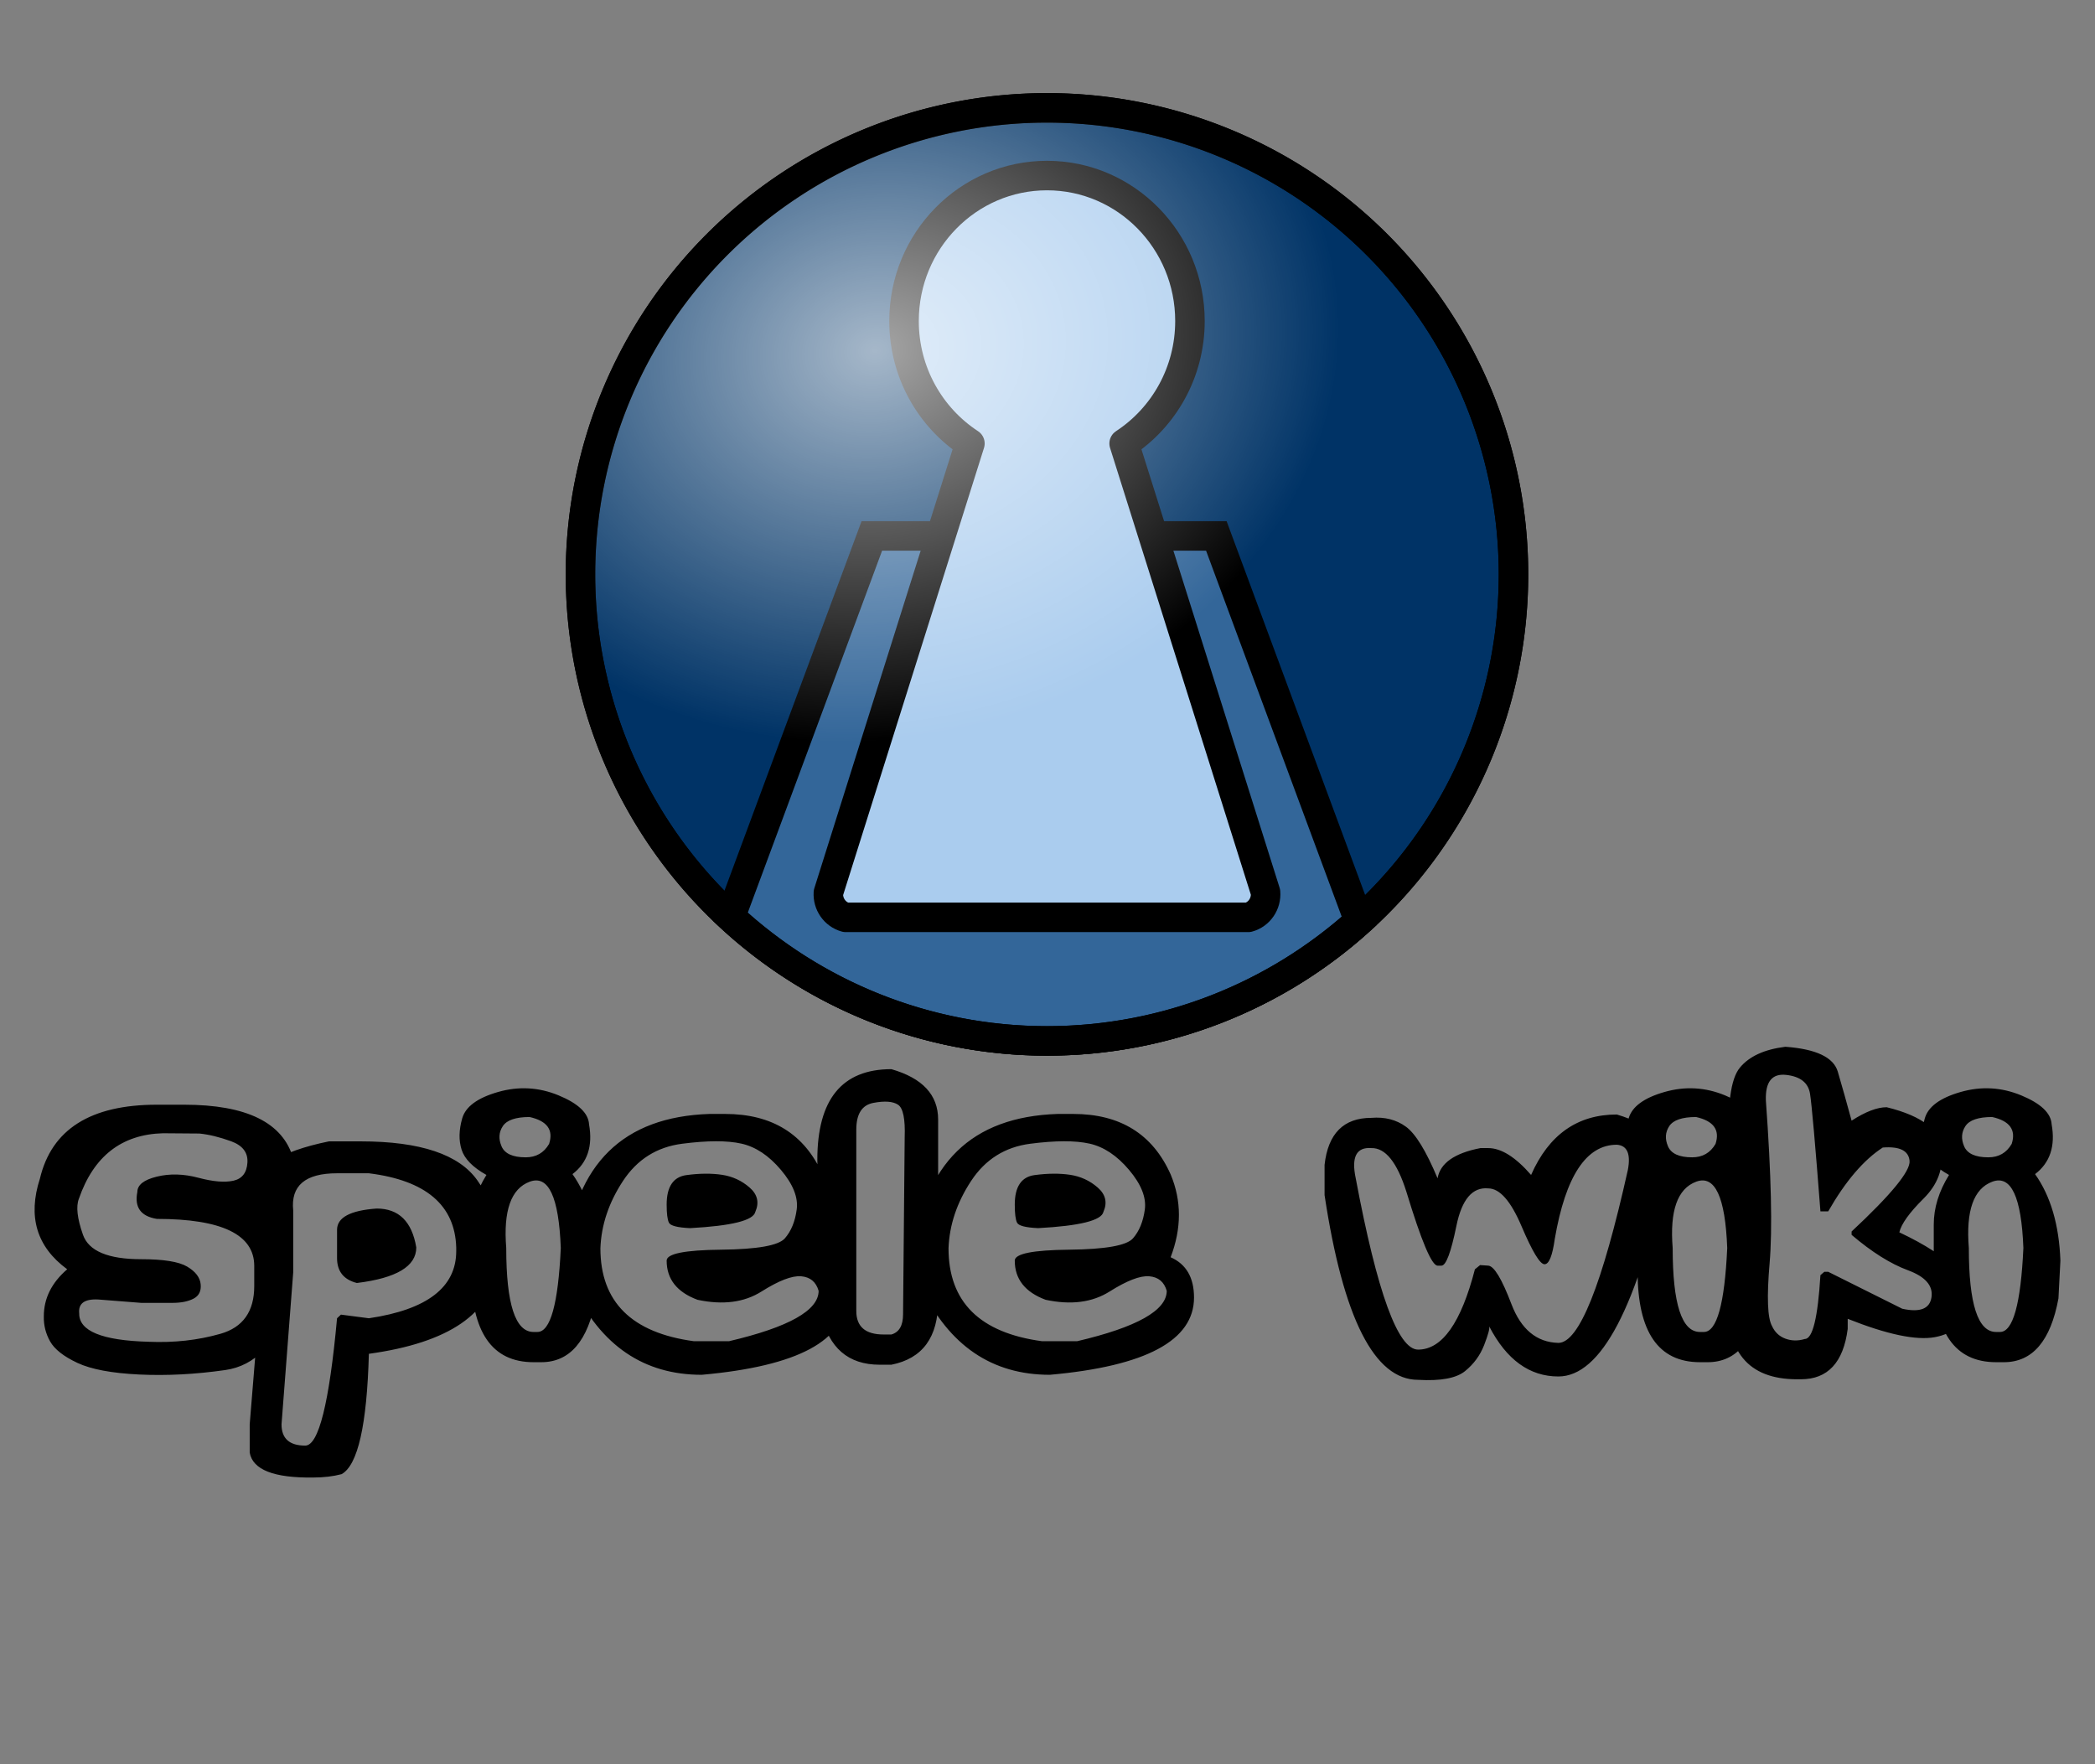 <?xml version="1.0" encoding="UTF-8" standalone="no"?>
<!-- Created with Inkscape (http://www.inkscape.org/) -->
<svg
   xmlns:dc="http://purl.org/dc/elements/1.1/"
   xmlns:cc="http://creativecommons.org/ns#"
   xmlns:rdf="http://www.w3.org/1999/02/22-rdf-syntax-ns#"
   xmlns:svg="http://www.w3.org/2000/svg"
   xmlns="http://www.w3.org/2000/svg"
   xmlns:xlink="http://www.w3.org/1999/xlink"
   xmlns:sodipodi="http://sodipodi.sourceforge.net/DTD/sodipodi-0.dtd"
   xmlns:inkscape="http://www.inkscape.org/namespaces/inkscape"
   id="svg3287"
   sodipodi:version="0.32"
   inkscape:version="0.46"
   width="507.943"
   height="427.763"
   version="1.0"
   sodipodi:docname="spielewikilogo.svg"
   inkscape:output_extension="org.inkscape.output.svg.inkscape">
  <rect width="100%" height="100%" fill="#808080" stroke="none"/>
  <defs
     id="defs3290">
    <linearGradient
       id="linearGradient3210">
      <stop
         style="stop-color:#ffffff;stop-opacity:0.649;"
         offset="0"
         id="stop3212" />
      <stop
         style="stop-color:#ffffff;stop-opacity:0;"
         offset="1"
         id="stop3214" />
    </linearGradient>
    <inkscape:perspective
       sodipodi:type="inkscape:persp3d"
       inkscape:vp_x="0 : 526.18109 : 1"
       inkscape:vp_y="0 : 1000 : 0"
       inkscape:vp_z="744.09448 : 526.18109 : 1"
       inkscape:persp3d-origin="372.04724 : 350.78739 : 1"
       id="perspective3294" />
    <inkscape:perspective
       id="perspective3309"
       inkscape:persp3d-origin="372.04724 : 350.78739 : 1"
       inkscape:vp_z="744.09448 : 526.18109 : 1"
       inkscape:vp_y="0 : 1000 : 0"
       inkscape:vp_x="0 : 526.18109 : 1"
       sodipodi:type="inkscape:persp3d" />
    <radialGradient
       inkscape:collect="always"
       xlink:href="#linearGradient3210"
       id="radialGradient3216"
       cx="26.015"
       cy="86.417"
       fx="26.015"
       fy="86.417"
       r="63.224"
       gradientUnits="userSpaceOnUse"
       gradientTransform="matrix(0.137,0.823,-0.986,0.164,107.688,50.802)" />
    <radialGradient
       inkscape:collect="always"
       xlink:href="#linearGradient3210"
       id="radialGradient3227"
       gradientUnits="userSpaceOnUse"
       gradientTransform="matrix(0.137,0.823,-0.986,0.164,107.688,50.802)"
       cx="26.015"
       cy="86.417"
       fx="26.015"
       fy="86.417"
       r="63.224" />
  </defs>
  <sodipodi:namedview
     inkscape:window-height="851"
     inkscape:window-width="1440"
     inkscape:pageshadow="2"
     inkscape:pageopacity="0.0"
     guidetolerance="10.0"
     gridtolerance="10.0"
     objecttolerance="10.0"
     borderopacity="1.0"
     bordercolor="#666666"
     pagecolor="#ffffff"
     id="base"
     showgrid="false"
     inkscape:zoom="1.5499247"
     inkscape:cx="245.38202"
     inkscape:cy="226.6974"
     inkscape:window-x="-4"
     inkscape:window-y="-4"
     inkscape:current-layer="svg3287"
     showguides="true"
     inkscape:guide-bbox="true" />
  <path
     style="font-size:154.809px;font-style:normal;font-variant:normal;font-weight:normal;font-stretch:normal;text-align:start;line-height:125%;writing-mode:lr-tb;text-anchor:start;fill:#000000;fill-opacity:1;stroke:none;stroke-width:1px;stroke-linecap:butt;stroke-linejoin:miter;stroke-opacity:1;font-family:comic andy;-inkscape-font-specification:comic andy"
     d="M 38.023,267.84 L 44.637,267.84 C 59.806,267.84 68.624,272.183 71.091,280.869 C 71.668,287.157 69.464,291.771 64.478,294.712 C 68.257,298.874 70.146,304.574 70.146,311.812 L 70.146,315.884 C 67.049,325.701 61.879,331.129 54.636,332.17 C 47.392,333.21 40.438,333.572 33.772,333.256 C 27.106,332.939 22.106,332 18.773,330.44 C 15.44,328.879 13.236,327.148 12.16,325.248 C 11.084,323.348 10.572,321.313 10.624,319.141 C 10.624,314.798 12.514,310.998 16.293,307.741 C 8.892,302.312 6.688,294.983 9.679,285.755 C 12.514,273.811 21.962,267.84 38.023,267.84 L 38.023,267.84 z M 19.127,290.64 C 18.393,292.495 18.721,295.402 20.112,299.36 C 21.502,303.319 26.213,305.298 34.244,305.298 C 39.65,305.298 43.364,305.897 45.385,307.096 C 47.406,308.295 48.495,309.72 48.652,311.371 C 48.81,313.022 48.232,314.187 46.92,314.866 C 45.608,315.545 43.902,315.884 41.802,315.884 L 34.244,315.884 L 23.851,315.07 C 20.492,314.889 18.944,316.02 19.206,318.462 C 19.154,322.715 24.744,325 35.976,325.316 C 42.17,325.588 47.996,324.943 53.455,323.382 C 58.914,321.822 61.643,317.965 61.643,311.812 L 61.643,306.926 C 61.643,299.326 53.77,295.526 38.023,295.526 C 34.139,294.893 32.564,292.721 33.299,289.012 C 33.299,287.293 34.874,286.049 38.023,285.28 C 41.173,284.511 44.532,284.601 48.101,285.551 C 51.67,286.501 54.505,286.739 56.604,286.264 C 58.704,285.789 59.832,284.33 59.99,281.887 C 60.147,279.444 58.822,277.713 56.014,276.695 C 53.206,275.678 50.647,275.056 48.337,274.829 L 39.519,274.761 C 29.494,275.033 22.697,280.326 19.127,290.64 L 19.127,290.64 z M 79.752,276.729 L 87.468,276.729 C 101.902,276.729 111.337,279.896 115.772,286.23 C 120.207,292.563 121.821,299.439 120.614,306.859 C 119.249,318.44 108.857,325.565 89.436,328.234 C 88.963,345.516 86.759,355.242 82.822,357.413 C 80.775,357.956 78.492,358.228 75.973,358.228 C 66.42,358.363 61.276,356.35 60.541,352.188 L 60.541,345.335 L 62.43,322.195 L 62.43,302.448 L 61.486,288.74 C 61.486,283.221 67.574,279.218 79.752,276.729 L 79.752,276.729 z M 71.091,293.49 L 71.091,308.487 L 68.257,345.335 C 68.257,348.773 70.173,350.492 74.004,350.492 C 77.258,350.492 79.83,340.2 81.72,319.616 L 82.665,318.734 L 89.436,319.616 C 103.555,317.535 110.615,312.106 110.615,303.33 L 110.615,302.448 C 110.3,292.179 103.24,286.184 89.436,284.465 L 81.72,284.465 C 74.004,284.465 70.461,287.474 71.091,293.49 L 71.091,293.49 z M 91.325,293.015 C 96.679,293.015 99.881,296.16 100.931,302.448 C 100.931,307.017 96.128,309.89 86.523,311.066 C 83.321,310.252 81.72,308.238 81.72,305.026 L 81.72,303.33 L 81.72,300.819 L 81.72,299.055 L 81.72,298.173 C 81.72,295.187 84.922,293.468 91.325,293.015 L 91.325,293.015 z M 120.772,264.752 C 125.758,263.327 130.639,263.599 135.416,265.567 C 140.192,267.535 142.659,269.876 142.817,272.59 C 143.762,277.883 142.423,281.909 138.801,284.669 C 142.581,290.007 144.628,296.997 144.943,305.637 L 144.47,314.798 C 142.581,325.113 138.171,330.27 131.243,330.27 L 129.353,330.27 C 119.276,330.27 114.237,322.941 114.237,308.284 L 114.237,296.883 C 114.237,292.857 115.47,288.853 117.937,284.872 C 114.63,283.018 112.623,280.971 111.914,278.731 C 111.206,276.492 111.258,273.958 112.072,271.131 C 112.885,268.304 115.785,266.177 120.772,264.752 L 120.772,264.752 z M 121.913,273.031 C 120.942,274.501 120.837,276.13 121.598,277.917 C 122.359,279.704 124.315,280.597 127.464,280.597 C 129.983,280.597 131.873,279.512 133.133,277.34 C 134.235,273.947 132.66,271.776 128.409,270.826 C 125.049,270.826 122.884,271.561 121.913,273.031 L 121.913,273.031 z M 128.448,286.501 C 123.908,288.175 122.005,293.536 122.74,302.584 C 122.74,316.155 124.944,322.941 129.353,322.941 L 130.298,322.941 C 133.448,322.941 135.337,316.155 135.967,302.584 C 135.495,290.188 132.988,284.827 128.448,286.501 L 128.448,286.501 z M 172.027,270.079 L 175.806,270.079 C 187.196,270.079 195.069,274.965 199.426,284.737 C 202.103,291.115 202.103,297.811 199.426,304.823 C 203.205,306.497 205.094,309.754 205.094,314.595 C 205.094,325 193.442,331.243 170.137,333.324 C 156.123,333.324 145.73,326.266 138.959,312.152 C 137.699,309.709 137.069,307.085 137.069,304.28 C 139.484,282.158 151.136,270.758 172.027,270.079 L 172.027,270.079 z M 145.572,302.651 C 145.572,315.635 153.131,323.145 168.247,325.181 L 176.751,325.181 C 191.237,321.788 198.481,317.716 198.481,312.966 C 197.851,310.794 196.434,309.618 194.229,309.437 C 192.025,309.256 188.823,310.489 184.624,313.136 C 180.425,315.782 175.255,316.449 169.114,315.137 C 164.127,313.283 161.634,310.116 161.634,305.637 C 161.634,303.963 166.03,303.081 174.822,302.991 C 183.613,302.9 188.77,301.984 190.293,300.242 C 191.815,298.501 192.773,296.171 193.166,293.253 C 193.56,290.335 192.287,287.134 189.348,283.651 C 186.408,280.168 183.207,278.041 179.742,277.272 C 176.278,276.503 171.489,276.514 165.374,277.306 C 159.259,278.098 154.482,281.106 151.044,286.331 C 147.606,291.557 145.782,296.997 145.572,302.651 L 145.572,302.651 z M 166.437,284.906 C 169.638,284.477 172.512,284.454 175.058,284.838 C 177.604,285.223 179.834,286.252 181.75,287.926 C 183.666,289.6 184.125,291.568 183.128,293.83 C 182.656,295.911 177.38,297.223 167.303,297.766 C 164.258,297.63 162.552,297.189 162.185,296.442 C 161.818,295.696 161.634,294.237 161.634,292.065 C 161.634,287.723 163.235,285.336 166.437,284.906 L 166.437,284.906 z M 216.117,259.222 C 223.675,261.393 227.455,265.465 227.455,271.436 L 227.455,315.409 C 227.455,324.231 223.675,329.388 216.117,330.881 L 213.283,330.881 C 205.672,330.881 200.948,326.809 199.111,318.666 L 198.166,281.208 C 198.166,266.551 204.15,259.222 216.117,259.222 L 216.117,259.222 z M 207.614,273.879 L 207.614,317.852 C 207.614,321.652 209.818,323.552 214.227,323.552 L 216.117,323.552 C 218.007,323.009 218.951,321.38 218.951,318.666 L 219.345,275.779 C 219.503,271.301 218.965,268.654 217.731,267.84 C 216.498,267.026 214.503,266.879 211.747,267.399 C 208.992,267.919 207.614,270.079 207.614,273.879 L 207.614,273.879 z M 256.428,270.079 L 260.207,270.079 C 271.597,270.079 279.471,274.965 283.827,284.737 C 286.504,291.115 286.504,297.811 283.827,304.823 C 287.606,306.497 289.496,309.754 289.496,314.595 C 289.496,325 277.844,331.243 254.539,333.324 C 240.524,333.324 230.132,326.266 223.36,312.152 C 222.101,309.709 221.471,307.085 221.471,304.28 C 223.885,282.158 235.538,270.758 256.428,270.079 L 256.428,270.079 z M 229.974,302.651 C 229.974,315.635 237.532,323.145 252.649,325.181 L 261.152,325.181 C 275.639,321.788 282.882,317.716 282.883,312.966 C 282.253,310.794 280.835,309.618 278.631,309.437 C 276.426,309.256 273.225,310.489 269.026,313.136 C 264.826,315.782 259.656,316.449 253.515,315.137 C 248.529,313.283 246.036,310.116 246.036,305.637 C 246.036,303.963 250.431,303.081 259.223,302.991 C 268.015,302.9 273.172,301.984 274.694,300.242 C 276.216,298.501 277.174,296.171 277.568,293.253 C 277.962,290.335 276.689,287.134 273.75,283.651 C 270.81,280.168 267.608,278.041 264.144,277.272 C 260.68,276.503 255.89,276.514 249.775,277.306 C 243.66,278.098 238.884,281.106 235.446,286.331 C 232.008,291.557 230.184,296.997 229.974,302.651 L 229.974,302.651 z M 250.838,284.906 C 254.04,284.477 256.914,284.454 259.46,284.838 C 262.005,285.223 264.236,286.252 266.152,287.926 C 268.068,289.6 268.527,291.568 267.53,293.83 C 267.057,295.911 261.782,297.223 251.704,297.766 C 248.66,297.63 246.954,297.189 246.587,296.442 C 246.219,295.696 246.036,294.237 246.036,292.065 C 246.036,287.723 247.636,285.336 250.838,284.906 L 250.838,284.906 z M 392.006,270.215 C 400.194,272.613 404.289,276.956 404.289,283.244 C 396.993,316.902 388.175,333.731 377.834,333.731 C 370.853,333.731 365.263,329.682 361.064,321.584 C 361.222,322.082 360.815,323.586 359.844,326.097 C 358.873,328.607 357.324,330.722 355.199,332.441 C 353.073,334.161 349.281,334.862 343.822,334.545 C 333.219,334.545 325.661,319.616 321.147,289.758 L 321.147,282.429 C 321.987,274.829 325.766,271.029 332.484,271.029 C 335.739,270.758 338.534,271.47 340.869,273.167 C 343.205,274.863 345.764,279.037 348.546,285.687 C 349.176,282.022 352.64,279.579 358.938,278.358 L 360.828,278.358 C 363.977,278.358 367.442,280.529 371.221,284.872 C 375.525,275.101 382.453,270.215 392.006,270.215 L 392.006,270.215 z M 374.449,306.519 C 373.347,306.474 371.496,303.398 368.898,297.291 C 366.3,291.183 363.61,288.13 360.828,288.13 C 356.996,287.768 354.424,290.799 353.112,297.223 C 351.8,303.647 350.593,306.859 349.491,306.859 L 348.546,306.859 C 347.129,306.859 344.609,300.887 340.987,288.944 C 338.73,281.796 335.896,278.268 332.484,278.358 C 328.863,278.087 327.603,280.529 328.705,285.687 C 333.901,313.373 338.94,327.216 343.822,327.216 C 349.648,327.216 354.241,320.724 357.6,307.741 L 358.86,306.723 L 360.828,306.859 C 362.245,306.949 364.122,310.059 366.457,316.189 C 368.793,322.319 372.585,325.452 377.834,325.588 C 382.821,325.588 388.437,311.609 394.683,283.651 C 395.418,279.76 394.526,277.725 392.006,277.544 C 384.605,277.544 379.593,285.144 376.968,300.344 C 376.391,304.506 375.551,306.565 374.449,306.519 L 374.449,306.519 z M 403.58,264.752 C 408.566,263.327 413.448,263.599 418.224,265.567 C 423.001,267.535 425.468,269.876 425.625,272.59 C 426.57,277.883 425.232,281.909 421.61,284.669 C 425.389,290.007 427.436,296.997 427.751,305.637 L 427.279,314.798 C 425.389,325.113 420.98,330.27 414.052,330.27 L 412.162,330.27 C 402.084,330.27 397.045,322.941 397.045,308.284 L 397.045,296.883 C 397.045,292.857 398.279,288.853 400.746,284.872 C 397.439,283.018 395.431,280.971 394.723,278.731 C 394.014,276.492 394.066,273.958 394.88,271.131 C 395.694,268.304 398.594,266.177 403.58,264.752 L 403.58,264.752 z M 404.722,273.031 C 403.751,274.501 403.646,276.13 404.407,277.917 C 405.168,279.704 407.123,280.597 410.272,280.597 C 412.792,280.597 414.681,279.512 415.941,277.34 C 417.043,273.947 415.469,271.776 411.217,270.826 C 407.858,270.826 405.693,271.561 404.722,273.031 L 404.722,273.031 z M 411.256,286.501 C 406.716,288.175 404.814,293.536 405.548,302.584 C 405.548,316.155 407.753,322.941 412.162,322.941 L 413.107,322.941 C 416.256,322.941 418.146,316.155 418.775,302.584 C 418.303,290.188 415.797,284.827 411.256,286.501 L 411.256,286.501 z M 432.869,253.793 C 440.322,254.336 444.56,256.349 445.584,259.832 C 446.608,263.316 447.723,267.274 448.93,271.708 C 452.289,269.536 455.124,268.451 457.433,268.451 C 466.251,270.622 470.66,274.151 470.66,279.037 C 471.238,283.334 469.807,287.191 466.37,290.606 C 462.931,294.022 460.976,296.748 460.504,298.783 C 473.154,304.755 478.744,310.659 477.274,316.495 C 476.382,320.792 473.665,323.36 469.125,324.197 C 464.585,325.033 457.538,323.552 447.985,319.752 L 447.985,322.195 C 446.936,330.338 443.156,334.409 436.648,334.409 L 435.703,334.409 C 423.736,334.409 418.159,327.533 418.972,313.78 C 419.786,300.028 419.904,288.118 419.327,278.053 C 418.749,267.987 419.589,261.586 421.846,258.849 C 424.103,256.112 427.777,254.426 432.869,253.793 L 432.869,253.793 z M 428.145,266.822 C 429.457,284.918 429.759,298.071 429.05,306.282 C 428.342,314.493 428.538,319.571 429.641,321.516 C 430.323,323.009 431.412,324.027 432.908,324.57 C 434.404,325.113 435.966,325.135 437.593,324.638 C 439.482,324.638 440.742,319.48 441.372,309.166 L 442.317,308.352 L 443.261,308.352 L 461.213,317.309 C 465.517,318.259 467.879,317.332 468.298,314.527 C 468.718,311.722 466.816,309.539 462.59,307.978 C 458.365,306.418 453.812,303.556 448.93,299.394 L 448.93,298.58 C 458.536,289.623 463.22,283.911 462.984,281.446 C 462.748,278.98 460.583,277.906 456.489,278.222 C 451.87,281.208 447.46,286.365 443.261,293.694 L 441.372,293.694 C 440.112,277.363 439.272,267.863 438.852,265.193 C 438.432,262.524 436.503,260.997 433.066,260.613 C 429.628,260.228 427.987,262.298 428.145,266.822 L 428.145,266.822 z M 475.384,264.752 C 480.371,263.327 485.252,263.599 490.029,265.567 C 494.805,267.535 497.272,269.876 497.43,272.59 C 498.374,277.883 497.036,281.909 493.414,284.669 C 497.193,290.007 499.24,296.997 499.555,305.637 L 499.083,314.798 C 497.193,325.113 492.784,330.27 485.856,330.27 L 483.966,330.27 C 473.888,330.27 468.85,322.941 468.85,308.284 L 468.85,296.883 C 468.85,292.857 470.083,288.853 472.55,284.872 C 469.243,283.018 467.236,280.971 466.527,278.731 C 465.818,276.492 465.871,273.958 466.684,271.131 C 467.498,268.304 470.398,266.177 475.384,264.752 L 475.384,264.752 z M 476.526,273.031 C 475.555,274.501 475.45,276.13 476.211,277.917 C 476.972,279.704 478.927,280.597 482.077,280.597 C 484.596,280.597 486.486,279.512 487.745,277.34 C 488.848,273.947 487.273,271.776 483.022,270.826 C 479.662,270.826 477.497,271.561 476.526,273.031 L 476.526,273.031 z M 483.061,286.501 C 478.521,288.175 476.618,293.536 477.353,302.584 C 477.353,316.155 479.557,322.941 483.966,322.941 L 484.911,322.941 C 488.06,322.941 489.95,316.155 490.58,302.584 C 490.107,290.188 487.601,284.827 483.061,286.501 L 483.061,286.501 z"
     id="text3319" />
  <g
     id="g3220"
     transform="matrix(1.789,0,0,1.789,-227.873,-282.886)">
    <path
       transform="translate(219.918,119.278)"
       d="M 112.573,116.689 A 63.224,63.224 0 1 1 -13.875,116.689 A 63.224,63.224 0 1 1 112.573,116.689 z"
       sodipodi:ry="63.223785"
       sodipodi:rx="63.223785"
       sodipodi:cy="116.68909"
       sodipodi:cx="49.349239"
       id="path2417"
       style="opacity:1;fill:#003366;fill-opacity:1;fill-rule:evenodd;stroke:#000000;stroke-width:4;stroke-linecap:round;stroke-linejoin:round;stroke-miterlimit:4.5;stroke-dasharray:none;stroke-dashoffset:0;stroke-opacity:1"
       sodipodi:type="arc" />
    <path
       id="path3200"
       d="M 245.531,230.757 L 226.375,282.382 C 237.648,292.802 252.731,299.195 269.281,299.195 C 285.538,299.195 300.357,293.038 311.562,282.945 L 292.219,230.757 L 245.531,230.757 z"
       style="opacity:1;fill:#336699;fill-opacity:1;fill-rule:evenodd;stroke:#000000;stroke-width:4;stroke-linecap:round;stroke-linejoin:miter;stroke-miterlimit:4.5;stroke-dasharray:none;stroke-dashoffset:0;stroke-opacity:1" />
    <path
       id="path2384"
       d="M 269.269,181.917 C 258.575,181.917 249.894,190.746 249.894,201.633 C 249.894,208.601 253.458,214.721 258.822,218.23 L 239.642,279.114 C 239.546,280.623 240.503,282.042 241.993,282.449 L 296.545,282.449 C 298.058,282.036 299.017,280.58 298.887,279.045 L 279.724,218.23 C 285.086,214.721 288.644,208.599 288.644,201.633 C 288.644,190.746 279.963,181.917 269.269,181.917 z"
       style="opacity:1;fill:#aaccee;fill-opacity:1;fill-rule:evenodd;stroke:#000000;stroke-width:4;stroke-linecap:round;stroke-linejoin:round;stroke-miterlimit:4.5;stroke-dasharray:none;stroke-dashoffset:0;stroke-opacity:1" />
    <path
       sodipodi:type="arc"
       style="opacity:1;fill:url(#radialGradient3227);fill-opacity:1;fill-rule:evenodd;stroke:none;stroke-width:4;stroke-linecap:round;stroke-linejoin:round;stroke-miterlimit:4.5;stroke-dasharray:none;stroke-dashoffset:0;stroke-opacity:1"
       id="path3208"
       sodipodi:cx="49.349239"
       sodipodi:cy="116.68909"
       sodipodi:rx="63.223785"
       sodipodi:ry="63.223785"
       d="M 112.573,116.689 A 63.224,63.224 0 1 1 -13.875,116.689 A 63.224,63.224 0 1 1 112.573,116.689 z"
       transform="translate(219.918,119.278)" />
    <path
       sodipodi:type="arc"
       style="opacity:1;fill:none;fill-opacity:1;fill-rule:evenodd;stroke:#000000;stroke-width:4;stroke-linecap:round;stroke-linejoin:round;stroke-miterlimit:4.5;stroke-dasharray:none;stroke-dashoffset:0;stroke-opacity:1"
       id="path3218"
       sodipodi:cx="49.349239"
       sodipodi:cy="116.68909"
       sodipodi:rx="63.223785"
       sodipodi:ry="63.223785"
       d="M 112.573,116.689 A 63.224,63.224 0 1 1 -13.875,116.689 A 63.224,63.224 0 1 1 112.573,116.689 z"
       transform="translate(219.918,119.278)" />
  </g>
</svg>
